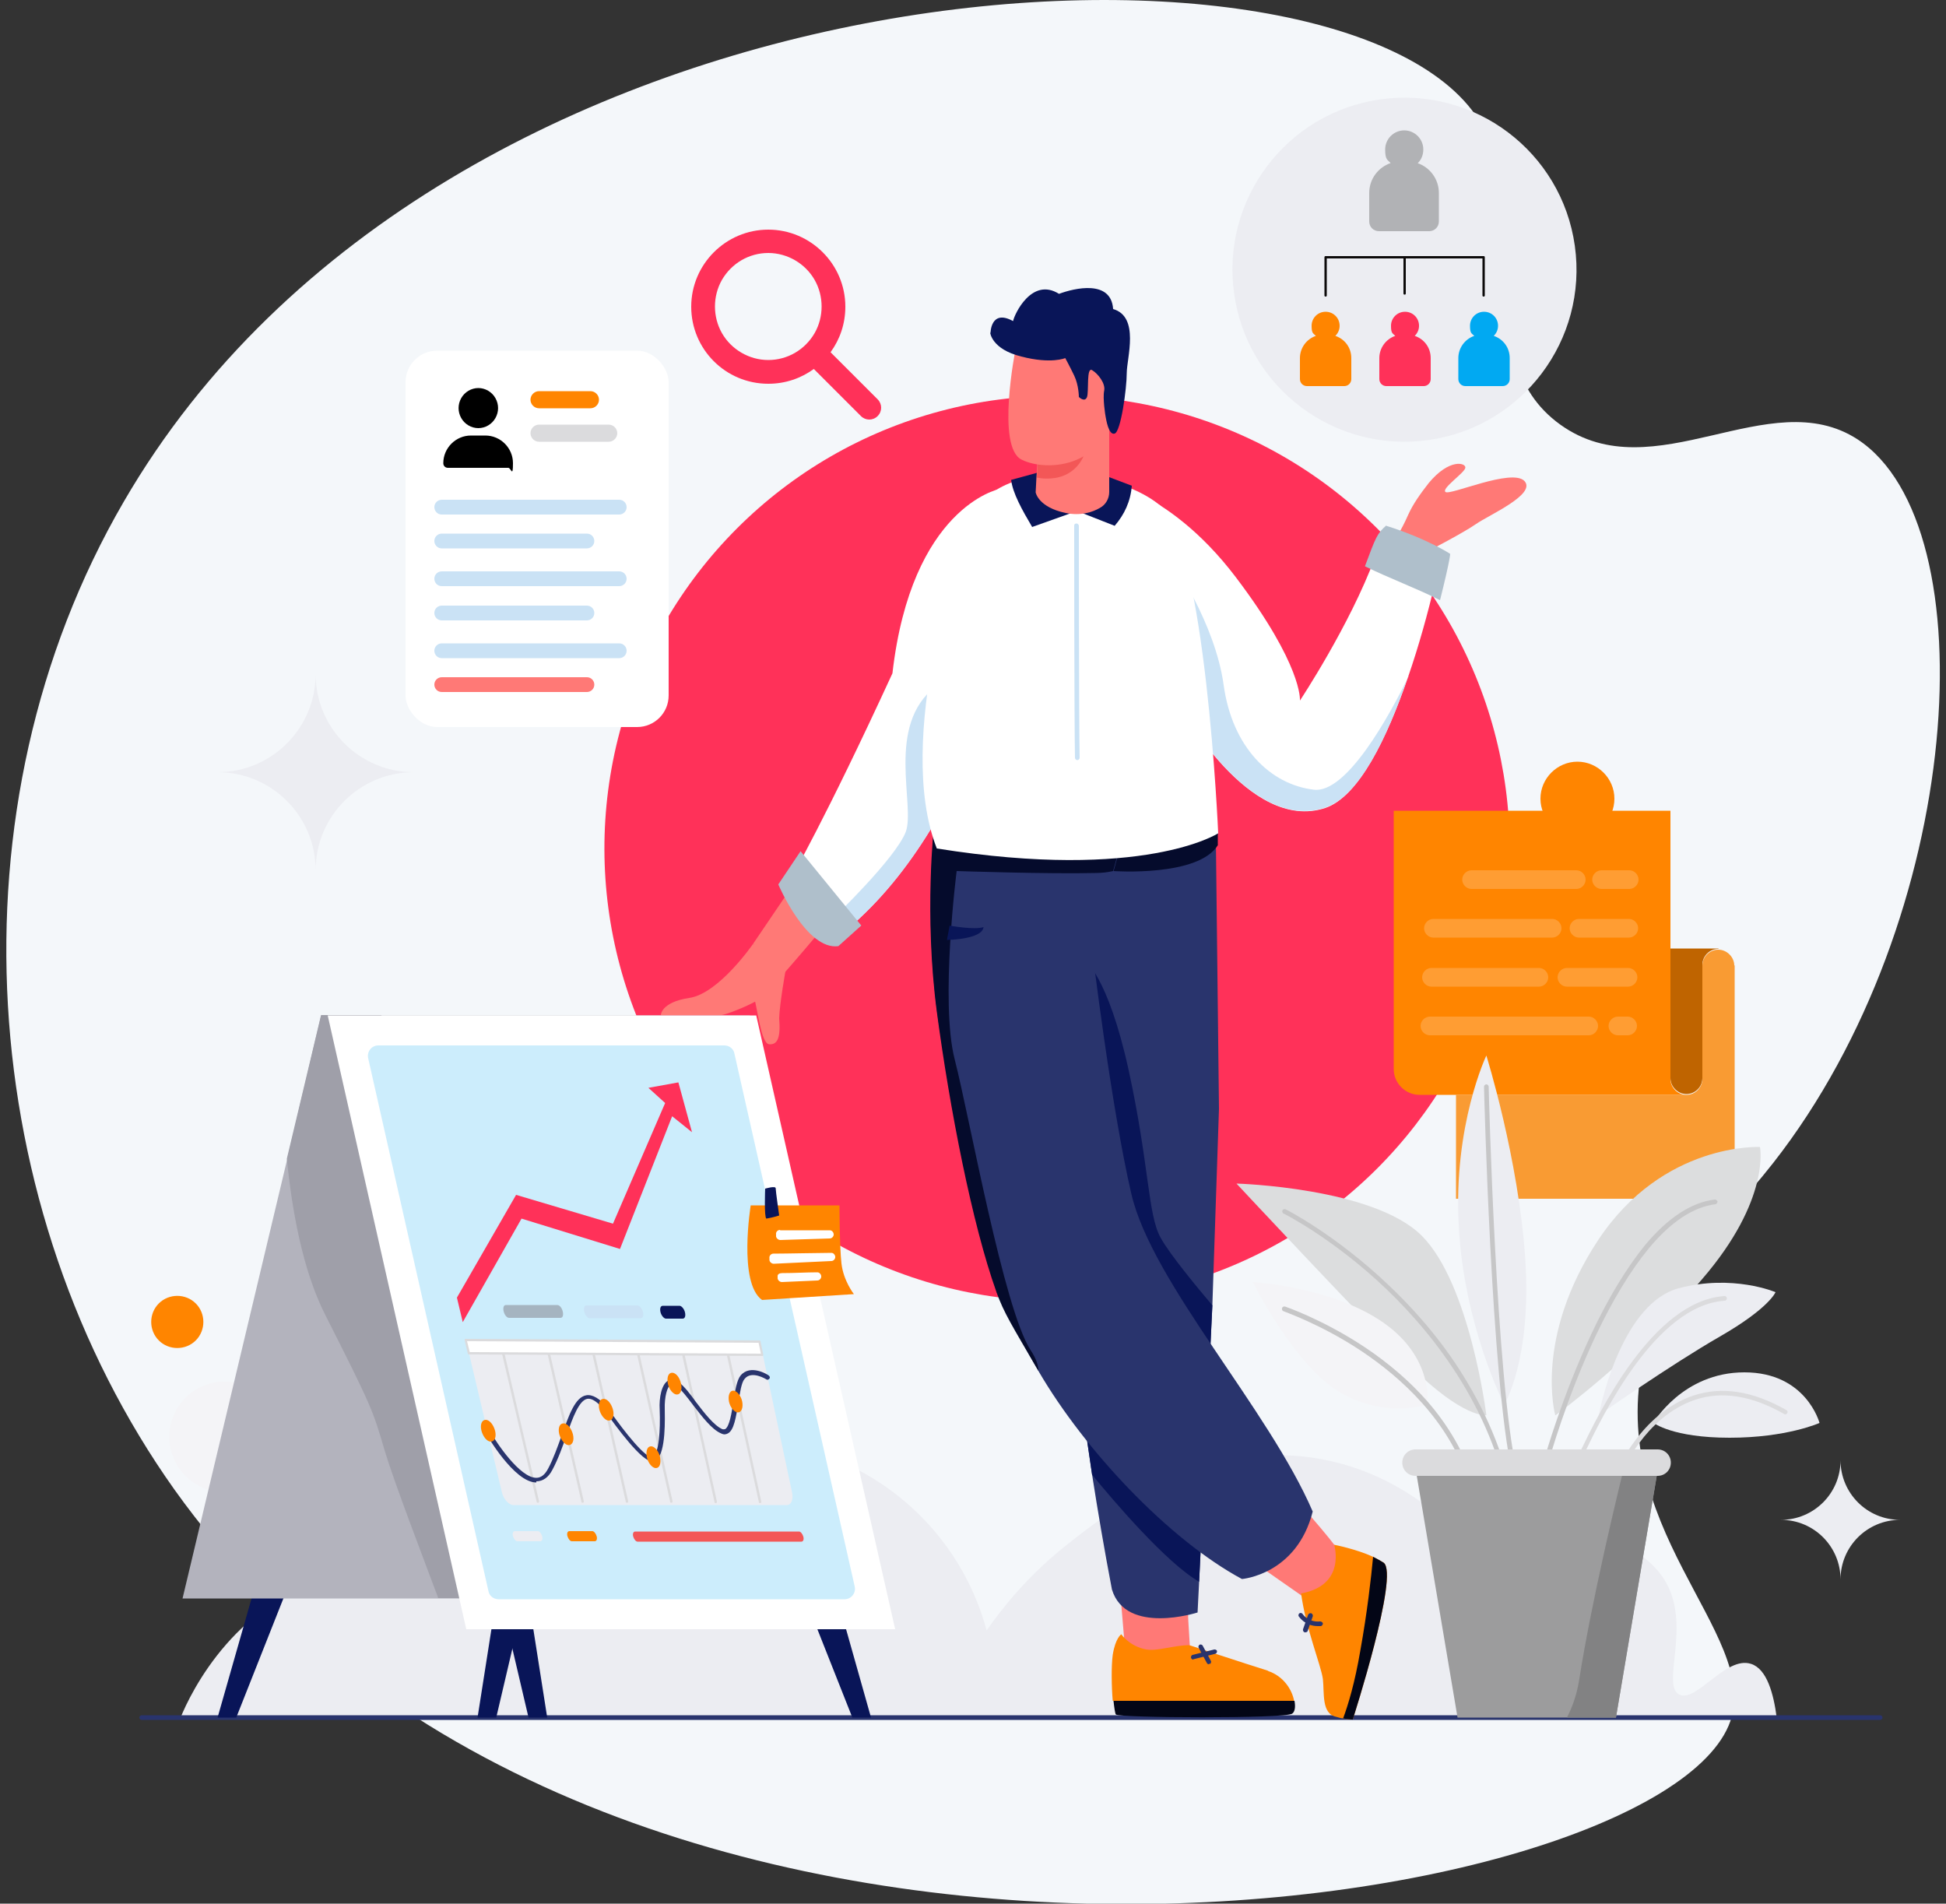 <?xml version="1.0" encoding="UTF-8"?>
<svg xmlns="http://www.w3.org/2000/svg" version="1.1" viewBox="0 0 500 489.1" width="500" height="489.1">
  <rect x="0" y="0" width="500" height="489.1" fill="#333333" stroke="none"/>
  <defs>
    <style>
      .cls-1 {
        fill: #0c0a0a;
      }

      .cls-2 {
        fill: #b3b3bd;
      }

      .cls-3 {
        fill: #bf6400;
      }

      .cls-4, .cls-5 {
        fill: #01a9f2;
      }

      .cls-6 {
        fill: #050b2c;
      }

      .Graphic_Style_49 {
        fill: #cae2f5;
      }

      .Graphic_Style_8 {
        fill: #29346d;
      }

      .cls-7 {
        fill: #dcddde;
      }

      .Graphic_Style_58 {
        fill: #dbdbdd;
      }

      .Graphic_Style_47 {
        fill: #ecedf2;
      }

      .cls-8 {
        fill: #f99b33;
      }

      .cls-5, .cls-9 {
        opacity: .2;
      }

      .cls-10 {
        fill: #9c9c9d;
      }

      .Graphic_Style_10 {
        fill: #091558;
      }

      .Graphic_Style_2 {
        fill: #fff;
      }

      .cls-11 {
        fill: #030616;
      }

      .cls-12 {
        fill: #828283;
      }

      .cls-13 {
        fill: #f4f4f7;
      }

      .cls-14 {
        fill: #a5b4c0;
      }

      .cls-15 {
        fill: #ff8500;
      }

      .Graphic_Style_12 {
        fill: #ff7976;
      }

      .cls-16 {
        fill: #f4f7fa;
      }

      .cls-17 {
        fill: #9f9fa9;
      }

      .cls-18 {
        fill: #c6c6c7;
      }

      .cls-19 {
        fill: #afbfcb;
      }

      .cls-20 {
        fill: #ff3159;
      }

      .Graphic_Style_11 {
        fill: #f35757;
      }

      .cls-21 {
        fill: #b1b2b5;
      }
    </style>
  </defs>
  <!-- Generator: Adobe Illustrator 28.6.0, SVG Export Plug-In . SVG Version: 1.2.0 Build 709)  -->
  <g>
    <g id="Layer_1">
      <g>
        <path class="cls-16" d="M379,29.4c16.7,23.6-2.9,61.9,21.9,79.7,24.1,17.3,53.7-11,76.4,3.8,33.7,22.1,27.5,123.1-21.7,185.9-14.8,18.9-27.2,26.2-32.7,47.6-11.8,45.8,29.6,73.1,21.7,95.8-17.7,51-290.4,93.9-399.8-59.5C-6.2,310.9-13.9,207.5,31.8,128.9,114.2-13.1,341.5-23.6,379,29.4Z"/>
        <g>
          <path class="cls-15" d="M50.3,344.4c-2.6,2.6-6.9,2.6-9.5,0-2.6-2.6-2.6-6.9,0-9.5,2.6-2.6,6.9-2.6,9.5,0,2.6,2.6,2.6,6.9,0,9.5Z"/>
          <circle class="cls-13" cx="57.6" cy="368.9" r="14.2" transform="translate(-314.9 393.1) rotate(-84.8)"/>
          <path class="Graphic_Style_47" d="M456.5,441.3H46.4c2.5-6.2,14.6-31.6,42.2-36.8,20.7-3.9,36.9,6,40.7,8.5,9.8-26.3,35.3-43.5,63.1-42.7,28.6.8,53.6,20.7,61.1,48.6,4.2-6,10.9-14.4,21-22.3,10-7.9,34.5-27.3,65-21.7,28.4,5.2,43.9,28.8,47.3,34.2.9-2.8,3.6-9.1,9.9-12.5,10.4-5.6,25.2.2,30.9,9.2,7.3,11.6-1,27.2,3.9,29.6,4.4,2.1,11.9-10,18.4-7.9,4.1,1.3,5.8,7.7,6.6,13.8Z"/>
          <circle class="cls-20" cx="271.6" cy="218" r="116.3" transform="translate(-74.6 255.9) rotate(-45)"/>
          <path class="Graphic_Style_12" d="M358.3,138.8s1.7-2.4,3.5-6.5c1.3-2.9,3.2-5.5,5.3-8.2,5.3-6.4,9.6-5.2,9.4-3.9-.2,1.3-6.2,5.3-5.1,6.2,1.1,1,17.1-6.2,20.3-2.8,3.1,3.4-9.1,8.7-12.4,11-3.3,2.3-12,6.8-12,6.8l-9-2.7Z"/>
          <path class="Graphic_Style_2" d="M334,179.9s.7-8.9-16.4-31.5c-18.1-23.9-36.8-25.6-36.8-25.6l12.5,32.7,9.8,25.8s17.7,32.8,37.4,26.3c8.6-2.9,15.8-17.8,21.3-33.7,2.8-8.1,5.1-16.5,6.8-23.7-6.4-3.1-9-3.9-15.3-7-6.5,17.5-19.3,36.8-19.3,36.8Z"/>
          <path class="cls-19" d="M356.2,135c-2.4,2.1-2.7,3-5.5,10.5,6.3,3.1,12.9,5.5,19.3,8.7,2.7-10.8,2.6-11.9,2.6-11.9,0,0-5.9-3.9-16.4-7.2Z"/>
          <path class="Graphic_Style_49" d="M361.8,173.8c-5.4,15.9-12.6,30.8-21.3,33.7-19.7,6.6-37.4-26.3-37.4-26.3l-9.8-25.8,7.7-11.4s11.2,16,13.4,32c2.2,16,12,25.6,23.2,26.9,8.4,1,19.4-19,24.3-29.1Z"/>
          <path class="Graphic_Style_12" d="M193.5,242.5s-8.8,12.8-16.4,13.9c-7.3,1.1-7.3,4.4-7.3,4.4,0,0,14.6,0,15.6,0s15-4.9,15.5-10c.5-5.1-7.4-8.2-7.4-8.2Z"/>
          <path class="Graphic_Style_12" d="M209.5,218.9l-16,23.6,7.4,8.2s17-19.3,17.9-22.2c.9-3-9.4-9.6-9.4-9.6Z"/>
          <path class="Graphic_Style_2" d="M251.5,188.1s0,0,0,.1c-5.9,14.5-16.4,36-34.1,50.8-1.5,0-2.9-.2-4.1-.7-7-2.8-10.1-12.6-10.1-12.6,0,0,8.7-14.9,26.1-52.7,4.9-42.7,27.3-47.3,27.3-47.3,0,0,1,48-4.9,62.4Z"/>
          <path class="Graphic_Style_49" d="M251.5,188.2c-5.9,14.5-16.4,36-34.1,50.8-1.5,0-2.9-.2-4.1-.7l1.2-2.8s15.5-14.9,18.2-21.7c2.6-6.8-5.3-27.4,7.7-37.4,7.1-5.5,10,2.7,11.2,11.9Z"/>
          <path class="Graphic_Style_12" d="M321.3,400.8l16.9,11.8s7.4-10,6.9-12.2c-.5-2.1-10.8-13.6-10.8-13.6l-13,14Z"/>
          <path class="Graphic_Style_12" d="M287.8,408.7l1.1,13.1s3.9,5.2,7.6,5.7c4.2.5,8.3-3.8,9.2-4.8-.7-10.3-.5-11.5-.5-11.5l-17.3-2.5Z"/>
          <path class="Graphic_Style_8" d="M313.2,284.9l-1.7,50.5-1.3,27.3-1,21-1.1,22.7-.4,7.9s-18.4,5.9-22-5.9c-1.9-9.9-3.6-19.9-5.1-29.5-1.2-8-2.3-15.7-3.3-23.1-3.9-28.8-6.1-51.9-7.3-58.4-9.5-34.5-5.3-80.1-5.3-80.1,0,0,7-1.4,15.9-2.7,11.8-1.7,26.8-3.2,32.4-.5l-.6,1.3.8,69.5Z"/>
          <path class="cls-6" d="M313,217c-4.9,8.4-27,6.8-27,6.8l-3.5-4.2s-1.3-3-2-5c11.8-1.7,26.8-3.2,32.4-.5v3Z"/>
          <path class="Graphic_Style_10" d="M309.2,383.7l-1.1,22.7c-8.4-4.8-22.2-21-27.5-27.5-1.2-8-2.3-15.7-3.3-23.1,1-.8,1.7-1.2,1.7-1.2l6.4,1.1s13.8,16.1,23.8,28Z"/>
          <path class="Graphic_Style_10" d="M311.5,335.4l-1.3,27.3c-9.4-12.3-24-38-27.1-47.4-3.6-10.8-6.6-19.1-6.6-30.5s-1.3-16.4-1.3-16.4l3.3-22s6.2,4.3,11.5,28.6c5.3,24.3,4.9,37.1,8.2,43,2.3,4.2,9.4,12.8,13.4,17.5Z"/>
          <path class="Graphic_Style_8" d="M337.3,388.3c-4.1,16.3-18.2,17.4-18.2,17.4-18.6-10-40.3-32.9-52.2-53.3-6.7-11.5-10.8-20.3-10.8-20.3,0,0-12-47.1-15.3-72-3.3-25-.7-48-.7-48l48.4,3.1-2.4,8.7-5.5,19.8s4.8,40.3,10.1,63.1c5.3,22.8,35.3,55.3,46.6,81.6Z"/>
          <path class="cls-6" d="M288.4,215.1l-2.4,8.7c-1.3.3-2.8.5-4.6.5-11.8.3-35.6-.5-35.6-.5,0,0-4.3,33.7-.5,48.4,3.8,14.8,12.6,64.1,19.5,74.7,1.4,2.1,2,3.9,2,5.3-6.7-11.5-8.9-14.9-10.8-20.3-6.2-17.3-12-47.1-15.3-72-3.3-25-.7-48-.7-48l48.4,3.1Z"/>
          <g>
            <rect class="Graphic_Style_2" x="104.2" y="90.1" width="67.6" height="96.7" rx="8.1" ry="8.1"/>
            <path d="M124.7,111.9c3.9,0,7.1,3.2,7.1,7.1s-.5,1.2-1.2,1.2h-15.5c-.7,0-1.2-.5-1.2-1.2,0-3.9,3.2-7.1,7.1-7.1h3.6ZM118.5,107.4c-.9-1.6-.9-3.5,0-5.1.9-1.6,2.6-2.6,4.4-2.6s3.5,1,4.4,2.6c.9,1.6.9,3.5,0,5.1-.9,1.6-2.6,2.6-4.4,2.6s-3.5-1-4.4-2.6Z"/>
            <path class="Graphic_Style_49" d="M113.5,137.1h37.3c1.1,0,1.9.9,1.9,1.9h0c0,1.1-.9,1.9-1.9,1.9h-37.3c-1.1,0-1.9-.9-1.9-1.9h0c0-1.1.9-1.9,1.9-1.9Z"/>
            <path class="Graphic_Style_49" d="M113.5,128.4h45.6c1.1,0,1.9.9,1.9,1.9h0c0,1.1-.9,1.9-1.9,1.9h-45.6c-1.1,0-1.9-.9-1.9-1.9h0c0-1.1.9-1.9,1.9-1.9Z"/>
            <path class="Graphic_Style_49" d="M113.5,155.6h37.3c1.1,0,1.9.9,1.9,1.9h0c0,1.1-.9,1.9-1.9,1.9h-37.3c-1.1,0-1.9-.9-1.9-1.9h0c0-1.1.9-1.9,1.9-1.9Z"/>
            <path class="Graphic_Style_49" d="M113.5,146.8h45.6c1.1,0,1.9.9,1.9,1.9h0c0,1.1-.9,1.9-1.9,1.9h-45.6c-1.1,0-1.9-.9-1.9-1.9h0c0-1.1.9-1.9,1.9-1.9Z"/>
            <path class="Graphic_Style_12" d="M113.5,174h37.3c1.1,0,1.9.9,1.9,1.9h0c0,1.1-.9,1.9-1.9,1.9h-37.3c-1.1,0-1.9-.9-1.9-1.9h0c0-1.1.9-1.9,1.9-1.9Z"/>
            <path class="Graphic_Style_49" d="M113.5,165.3h45.6c1.1,0,1.9.9,1.9,1.9h0c0,1.1-.9,1.9-1.9,1.9h-45.6c-1.1,0-1.9-.9-1.9-1.9h0c0-1.1.9-1.9,1.9-1.9Z"/>
            <path class="cls-15" d="M138.5,100.5h13.2c1.2,0,2.2,1,2.2,2.2h0c0,1.2-1,2.2-2.2,2.2h-13.2c-1.2,0-2.2-1-2.2-2.2h0c0-1.2,1-2.2,2.2-2.2Z"/>
            <path class="Graphic_Style_58" d="M138.5,109.1h17.9c1.2,0,2.2,1,2.2,2.2h0c0,1.2-1,2.2-2.2,2.2h-17.9c-1.2,0-2.2-1-2.2-2.2h0c0-1.2,1-2.2,2.2-2.2Z"/>
          </g>
          <g>
            <circle class="Graphic_Style_47" cx="360.9" cy="69.5" r="44.2" transform="translate(-6.2 50.7) rotate(-8)"/>
            <g>
              <path class="cls-21" d="M364.3,41.9c.9-.9,1.4-2.1,1.4-3.5,0-2.7-2.2-4.9-4.9-4.9s-4.9,2.2-4.9,4.9.6,2.6,1.4,3.5c-3.2,1.1-5.5,4.1-5.5,7.7v7.3c0,1.4,1.1,2.5,2.5,2.5h12.9c1.4,0,2.5-1.1,2.5-2.5v-7.3c0-3.6-2.3-6.6-5.5-7.7Z"/>
              <path class="cls-15" d="M343.1,86.3c.7-.7,1.1-1.6,1.1-2.6,0-2-1.6-3.6-3.6-3.6s-3.6,1.6-3.6,3.6.4,1.9,1.1,2.6c-2.4.8-4.1,3.1-4.1,5.7v5.4c0,1,.8,1.8,1.8,1.8h9.6c1,0,1.8-.8,1.8-1.8v-5.4c0-2.7-1.7-4.9-4.1-5.7Z"/>
              <path class="cls-20" d="M363.5,86.3c.7-.7,1.1-1.6,1.1-2.6,0-2-1.6-3.6-3.6-3.6s-3.6,1.6-3.6,3.6.4,1.9,1.1,2.6c-2.4.8-4.1,3.1-4.1,5.7v5.4c0,1,.8,1.8,1.8,1.8h9.6c1,0,1.8-.8,1.8-1.8v-5.4c0-2.7-1.7-4.9-4.1-5.7Z"/>
              <path class="cls-4" d="M383.8,86.3c.7-.7,1.1-1.6,1.1-2.6,0-2-1.6-3.6-3.6-3.6s-3.6,1.6-3.6,3.6.4,1.9,1.1,2.6c-2.4.8-4.1,3.1-4.1,5.7v5.4c0,1,.8,1.8,1.8,1.8h9.6c1,0,1.8-.8,1.8-1.8v-5.4c0-2.7-1.7-4.9-4.1-5.7Z"/>
              <g>
                <path class="cls-1" d="M340.6,76.2c-.2,0-.3-.1-.3-.3v-9.8c0-.2.1-.3.3-.3h20.3c.2,0,.3.1.3.3s-.1.3-.3.3h-20v9.5c0,.2-.1.3-.3.3Z"/>
                <path class="cls-1" d="M381.2,76.2c-.2,0-.3-.1-.3-.3v-9.5h-19.7v9c0,.2-.1.3-.3.3s-.3-.1-.3-.3v-9.3c0-.2.1-.3.3-.3h20.3c.2,0,.3.1.3.3v9.8c0,.2-.1.3-.3.3Z"/>
              </g>
            </g>
          </g>
          <path class="Graphic_Style_8" d="M483.1,441.9H36.4c-.3,0-.6-.3-.6-.6s.3-.6.6-.6h446.7c.3,0,.6.3.6.6s-.3.6-.6.6Z"/>
          <path class="Graphic_Style_2" d="M247.3,139.8s-17.7,49.9-6.6,78.2c53.2,8.5,72.3-3.9,72.3-3.9,0,0-3.2-74.5-15-84.3-12.7-10.5-48.1-13.6-50.7,10.1Z"/>
          <path class="Graphic_Style_10" d="M278,131.8l8.4,3.3c2.5-2.9,4.1-6.3,4.4-10.3l-6.6-2.5-6.2,9.5Z"/>
          <path class="Graphic_Style_10" d="M267.1,121.3l-7.3,2c.4,3.4,2.8,7.7,5.4,12.1l10.1-3.6-8.2-10.5Z"/>
          <path class="cls-15" d="M325.9,429.3c-6.4-2-20.3-6.6-20.3-6.6-4,0-8.2,1.6-11.1,1.1-4.3-.8-6.4-3.9-6.4-3.9,0,0-1.5.9-2.2,5.3-.4,2.9-.3,8.3,0,11.8h46.6c-.5-2.8-2.7-6.4-6.8-7.7Z"/>
          <path class="cls-11" d="M286.1,437c.2,1.8.4,3.2.6,3.5.7.9,43.4,1.1,45.3-.2.7-.5.9-1.7.6-3.3h-46.6Z"/>
          <path class="cls-15" d="M347.6,441.8s-.3.1-2.5-.3c-.5,0-1.1-.2-1.8-.4-3.8-.8-3-6.1-3.4-9.7-.5-3.6-4.4-13-5.6-22,11.7-2.1,8.5-12.5,8.5-12.5,0,0,5.7,1.1,10,3.1,1,.5,1.9,1,2.7,1.5,4.1,3-7.9,40.2-7.9,40.2Z"/>
          <path class="cls-11" d="M347.6,441.8s-.3.1-2.5-.3c1.3-3.5,3-9.1,4.4-17.3,1.8-10,2.8-18.9,3.3-24.2,1,.5,1.9,1,2.7,1.5,4.1,3-7.9,40.2-7.9,40.2Z"/>
          <path class="Graphic_Style_12" d="M201.9,249s-1.6,8.9-1.7,12.6c.4,5-.4,6.9-2.6,6.7-2.1-.2-3-9.5-3.8-11.7-.8-2.1,1-3.9,1-3.9l7.1-3.8Z"/>
          <path class="cls-19" d="M200,227.3s7.2,16.9,15.4,15.8l5.9-5.3-15.6-19.1-5.7,8.5Z"/>
          <path class="Graphic_Style_8" d="M338.6,417.8c-3.3,0-4.8-2.4-4.9-2.5-.2-.3,0-.7.2-.8.3-.2.7,0,.8.2,0,0,1.4,2.2,4.5,1.9.3,0,.6.2.7.5,0,.3-.2.6-.5.7-.3,0-.5,0-.7,0Z"/>
          <path class="Graphic_Style_8" d="M335.4,419.4c0,0-.1,0-.2,0-.3-.1-.5-.5-.4-.8l1.3-3.7c.1-.3.5-.5.8-.4.3.1.5.5.4.8l-1.3,3.7c0,.2-.3.4-.6.4Z"/>
          <path class="Graphic_Style_8" d="M310.6,427.6c-.2,0-.4-.1-.5-.3l-2.1-3.9c-.2-.3,0-.7.2-.8.3-.2.7,0,.8.2l2.1,3.9c.2.3,0,.7-.2.8,0,0-.2,0-.3,0Z"/>
          <path class="Graphic_Style_8" d="M306.6,426.4c-.3,0-.5-.2-.6-.5,0-.3.1-.6.4-.7l5.6-1.4c.3,0,.6.1.7.4,0,.3-.1.6-.4.7l-5.6,1.4s0,0-.1,0Z"/>
          <path class="Graphic_Style_12" d="M285,106v20.4c0,1.7-.9,3.3-2.4,4.1-1.9,1.1-4.9,2.1-8.8,1.3-7.1-1.5-7.7-5.3-7.7-5.3l.2-3.9.6-9v-.6s18.1-7.1,18.1-7.1Z"/>
          <path class="Graphic_Style_11" d="M278.9,115.9s-1.3,5.5-7.2,6.8c-2.1.4-3.9.3-5.3,0l.6-9c5.2,1,11.9,2.3,11.9,2.3Z"/>
          <path class="Graphic_Style_12" d="M260.9,89.9s-5,25,1.6,28.2c6.6,3.3,23,2.1,24.2-15.9,1.1-16.1-2.8-22.2-10.7-23-7.9-.8-15.8,6.2-15.1,10.7Z"/>
          <path class="Graphic_Style_10" d="M254.4,85.4s.3,4.3,8,6.2c7.7,2,11.3.4,11.3.4,0,0,1.1,2,2.3,4.5,1.2,2.5,1.2,5.5,1.2,5.5,0,0,1.5,1.5,2.1,0,.5-1.5-.2-7.8,1.3-6.9,1.5.9,3.5,3.4,3.1,5.3-.4,1.9.3,6.4.4,6.8.1.4.7,4.7,2.3,4.2,1.6-.5,3.1-11.6,3.1-15.5s3.4-14.5-3.5-16.5c-.5-7.6-9.9-5.4-13.9-3.9-7-4.4-11.5,5.3-11.8,7-5.8-3.2-5.8,3.1-5.8,3.1Z"/>
          <path class="Graphic_Style_49" d="M276.8,195.3c-.3,0-.6-.3-.6-.6-.2-9.4-.2-59.1-.2-59.6s.3-.6.6-.6.6.3.6.6c0,.5,0,50.2.2,59.6,0,.3-.3.6-.6.6,0,0,0,0,0,0Z"/>
          <path class="Graphic_Style_47" d="M472.9,375.2h0c0,8.5-6.9,15.3-15.3,15.3h0c8.5,0,15.3,6.9,15.3,15.3h0c0-8.5,6.9-15.3,15.3-15.3h0c-8.5,0-15.3-6.9-15.3-15.3Z"/>
          <path class="Graphic_Style_47" d="M81.1,173.2h0c0,13.9-11.3,25.2-25.2,25.2h0c13.9,0,25.2,11.3,25.2,25.2h0c0-13.9,11.3-25.2,25.2-25.2h0c-13.9,0-25.2-11.3-25.2-25.2Z"/>
          <g>
            <polygon class="Graphic_Style_10" points="135.8 405.9 127.5 441.3 122.7 441.3 127.9 408.2 135.8 405.9"/>
            <polygon class="Graphic_Style_10" points="66 405.9 55.9 441.3 60.7 441.3 73.8 408.2 66 405.9"/>
            <polygon class="Graphic_Style_10" points="127.5 405.9 135.8 441.3 140.6 441.3 135.4 408.2 127.5 405.9"/>
            <polygon class="Graphic_Style_10" points="213.8 405.9 223.8 441.3 219 441.3 205.9 408.2 213.8 405.9"/>
            <polygon class="cls-2" points="192.7 260.9 157.9 407.4 157.7 408.2 157.1 410.7 46.9 410.7 73.8 297.8 82.5 260.9 192.7 260.9"/>
            <path class="cls-17" d="M158.1,408h-.5c0,.1-9.1,2.6-9.1,2.6h-35.9c-3.5-9.4-11.2-29.4-13.7-37.7-3.1-10.5-3.1-10.9-15.3-35-5.9-11.6-8.6-27.1-9.9-40.2l8.8-36.9h15.4c5.1,4.9,9.5,10.5,9.8,15.3.8,11.3,46,121.3,50.1,131.1.2.5.3.7.3.7Z"/>
            <polygon class="Graphic_Style_2" points="230 418.6 119.8 418.6 84.2 260.9 194.3 260.9 230 418.6"/>
            <path class="cls-5" d="M125.5,408.8l-30.9-136.9c-.4-1.7.9-3.3,2.6-3.3h88.9c1.3,0,2.4.9,2.6,2.1l30.9,136.9c.4,1.7-.9,3.3-2.6,3.3h-88.9c-1.3,0-2.4-.9-2.6-2.1Z"/>
            <g>
              <g>
                <path class="cls-15" d="M192.9,309.6s-3.3,20,2.9,24.4l23.6-1.5s-2.7-3.4-3.2-7.9c-.5-4.5-.5-14.9-.5-14.9h-22.8Z"/>
                <path class="Graphic_Style_10" d="M196.6,305.4s-.3,7.3.3,7.7c1.8-.3,3.3-.8,3.3-.8,0,0-.9-6.3-.9-7s-2.7.1-2.7.1Z"/>
              </g>
              <path class="Graphic_Style_2" d="M200.5,316.1c3.2,0,9.9,0,12.7,0,.5,0,.9.4,1,.9h0c.1.6-.4,1.2-1,1.2l-12.7.4c-.5,0-1-.4-1.1-.9v-.5c-.1-.6.3-1.1.9-1.2Z"/>
              <path class="Graphic_Style_2" d="M198.7,322.1c3.2,0,12.1-.2,14.9-.2.5,0,.9.4,1,.9h0c.1.6-.4,1.2-1,1.2l-14.8.7c-.5,0-1-.4-1.1-.9v-.5c-.1-.6.3-1.1.9-1.2Z"/>
              <path class="Graphic_Style_2" d="M201,327.1c3.2,0,6.2-.2,9-.2.5,0,.9.4,1,.9h0c.1.6-.4,1.2-1,1.2l-9.1.4c-.5,0-1-.4-1.1-.9v-.5c-.1-.6.5-.9,1.1-.9Z"/>
            </g>
            <g>
              <path class="Graphic_Style_47" d="M138.8,396h-5.9c-.4,0-.9-.6-1.1-1.3h0c-.2-.7,0-1.3.5-1.3h5.9c.4,0,.9.6,1.1,1.3h0c.2.7,0,1.3-.5,1.3Z"/>
              <path class="cls-15" d="M152.8,396h-5.9c-.4,0-.9-.6-1.1-1.3h0c-.2-.7,0-1.3.5-1.3h5.9c.4,0,.9.6,1.1,1.3h0c.2.7,0,1.3-.5,1.3Z"/>
              <path class="Graphic_Style_11" d="M205.8,396.1h-42c-.4,0-.9-.6-1.1-1.3h0c-.2-.7,0-1.3.5-1.3h42.1c.4,0,.9.6,1.1,1.3h0c.2.7,0,1.3-.5,1.3Z"/>
              <polygon class="cls-20" points="117.4 333.4 118.9 339.7 134 313.1 159.3 320.9 172.7 286.8 177.8 290.9 174.3 278.1 166.6 279.5 170.9 283.4 157.5 314.4 132.6 307 117.4 333.4"/>
              <path class="Graphic_Style_47" d="M202.1,386.7h-70.4c-1.1-.2-2.4-1.6-2.8-3.5l-8.4-35.5c-.4-1.9.1-3.4,1.3-3.4l71.4.4c1.1,0,2.4,1.5,2.8,3.4l7.5,35.3c.4,1.8-.2,3.3-1.3,3.3Z"/>
              <g>
                <path class="Graphic_Style_58" d="M138.2,386.1c-.1,0-.3,0-.3-.2l-9.5-40.6c0-.2,0-.3.2-.4.2,0,.3,0,.4.2l9.5,40.6c0,.2,0,.3-.2.4,0,0,0,0,0,0Z"/>
                <path class="Graphic_Style_58" d="M149.7,386.1c-.1,0-.3,0-.3-.2l-9.3-40.6c0-.2,0-.3.2-.4.2,0,.3,0,.4.2l9.3,40.6c0,.2,0,.3-.2.4,0,0,0,0,0,0Z"/>
                <path class="Graphic_Style_58" d="M161.1,386.1c-.1,0-.3,0-.3-.2l-9.2-40.6c0-.2,0-.3.2-.4.2,0,.3,0,.4.2l9.2,40.6c0,.2,0,.3-.2.4,0,0,0,0,0,0Z"/>
                <path class="Graphic_Style_58" d="M172.5,386.1c-.1,0-.3,0-.3-.2l-9.1-40.5c0-.2,0-.3.2-.4.2,0,.3,0,.4.2l9.1,40.5c0,.2,0,.3-.2.4,0,0,0,0,0,0Z"/>
                <path class="Graphic_Style_58" d="M183.9,386.2c-.1,0-.3,0-.3-.2l-8.9-40.5c0-.2,0-.3.2-.4.2,0,.3,0,.4.2l8.9,40.5c0,.2,0,.3-.2.4,0,0,0,0,0,0Z"/>
                <path class="Graphic_Style_58" d="M195.3,386.2c-.1,0-.3,0-.3-.2l-8.8-40.4c0-.2,0-.3.2-.4.2,0,.3,0,.4.2l8.8,40.4c0,.2,0,.3-.2.4,0,0,0,0,0,0Z"/>
              </g>
              <path class="Graphic_Style_8" d="M137.8,380.9c-5.7,0-12.8-12.3-13.1-12.9-.2-.3,0-.7.2-.8.3-.2.7,0,.8.2,1.9,3.4,7.9,12.3,12.1,12.3s0,0,0,0c1.2,0,2.2-.8,3-2.3,1.4-2.6,2.5-5.8,3.6-8.8,1.8-5.1,3.4-9.6,6.2-10.1,1.6-.3,3.5.8,5.6,3.3,0,0,0,0,0,0,2.1,3.1,8.1,11.3,10.8,12.5.4.2.6,0,.8,0,1.5-1,1.9-6.8,1.7-12.1-.2-3.1.5-6.6,2.2-7.5.6-.3,1.5-.4,2.8.5,1.3,1,2.8,2.9,4.3,5,2.2,2.9,4.7,6.1,6.8,7,.3.1.5,0,.7,0,1.1-.6,1.7-4.1,2.1-7,.5-2.9.9-5.6,1.9-6.8,2.5-3,7-.2,7.2,0,.3.2.4.6.2.8-.2.3-.6.4-.8.2,0,0-3.8-2.4-5.6-.1-.8.9-1.2,3.6-1.6,6.2-.6,3.6-1.1,7-2.7,7.8-.4.2-.9.4-1.7,0-2.4-1-4.9-4.3-7.3-7.4-1.5-2-3-3.9-4.1-4.8-.6-.5-1.1-.6-1.5-.4-1,.5-1.7,3.3-1.6,6.3,0,1.9.4,11.3-2.2,13.1-.4.3-1.1.5-2,.1-3.5-1.6-10.8-12.2-11.3-12.9-1.8-2.1-3.2-3.1-4.4-2.9-2.1.4-3.7,4.7-5.3,9.3-1.1,3.1-2.2,6.2-3.7,9-1,1.9-2.4,2.9-4.1,2.9,0,0,0,0,0,0Z"/>
              <path class="cls-15" d="M127.2,367.6c.4,1.6-.1,2.8-1.1,2.8-1,0-2-1.3-2.4-2.8-.4-1.6.1-2.8,1.1-2.8,1,0,2,1.3,2.4,2.8Z"/>
              <path class="cls-15" d="M147.2,368.5c.4,1.6-.1,2.8-1.1,2.8-.9,0-2-1.3-2.4-2.8-.4-1.6.1-2.8,1.1-2.8,1,0,2,1.3,2.4,2.8Z"/>
              <path class="cls-15" d="M157.5,362.2c.4,1.6-.1,2.8-1.1,2.8-.9,0-2-1.3-2.4-2.8-.4-1.6.1-2.8,1.1-2.8,1,0,2,1.3,2.4,2.8Z"/>
              <path class="cls-15" d="M169.6,374.4c.3,1.6-.1,2.8-1.1,2.8-.9,0-2-1.3-2.3-2.8-.3-1.6.1-2.8,1.1-2.8.9,0,2,1.3,2.3,2.8Z"/>
              <path class="cls-15" d="M175,355.5c.3,1.6-.1,2.8-1.1,2.8-.9,0-2-1.3-2.3-2.8-.3-1.6.1-2.8,1.1-2.8,1,0,2,1.3,2.3,2.9Z"/>
              <path class="cls-15" d="M190.7,360.1c.3,1.6-.2,2.8-1.1,2.8-.9,0-2-1.3-2.3-2.8-.3-1.6.2-2.8,1.1-2.8.9,0,2,1.3,2.3,2.8Z"/>
              <g>
                <polygon class="Graphic_Style_2" points="195.9 348.1 120.5 347.7 119.7 344.3 195.2 344.7 195.9 348.1"/>
                <path class="Graphic_Style_58" d="M195.9,348.4h0l-75.4-.4c-.1,0-.3,0-.3-.2l-.8-3.4c0,0,0-.2,0-.3,0,0,.1-.1.2-.1h0l75.5.4c.1,0,.3,0,.3.2l.7,3.4c0,0,0,.2,0,.3,0,0-.1.1-.2.1ZM120.7,347.4l74.8.4-.6-2.8-74.9-.4.7,2.8Z"/>
              </g>
              <path class="cls-14" d="M143.9,338.6h-13.1c-.6,0-1.2-.8-1.4-1.7h0c-.2-.9,0-1.6.6-1.6h13.2c.6,0,1.2.8,1.4,1.7h0c.2.9,0,1.6-.6,1.6Z"/>
              <path class="Graphic_Style_49" d="M164.6,338.7h-13.1c-.5,0-1.2-.8-1.4-1.7h0c-.2-.9,0-1.6.6-1.6h13.1c.5,0,1.2.8,1.4,1.7h0c.2.9,0,1.6-.6,1.6Z"/>
              <path class="Graphic_Style_10" d="M175.4,338.8h-4.3c-.5,0-1.2-.8-1.4-1.7h0c-.2-.9,0-1.6.6-1.6h4.3c.5,0,1.2.8,1.4,1.7h0c.2.9,0,1.6-.6,1.6Z"/>
            </g>
          </g>
          <g>
            <path class="cls-15" d="M414.8,205.2c0,5.3-4.3,9.5-9.5,9.5s-9.5-4.3-9.5-9.5,4.3-9.5,9.5-9.5,9.5,4.3,9.5,9.5Z"/>
            <g>
              <path class="cls-3" d="M441.5,243.8c-2.3,0-4.1,1.9-4.1,4.1v29.1c0,2.3-1.9,4.1-4.1,4.1s-4.1-1.9-4.1-4.1v-33.3h12.4Z"/>
              <path class="cls-8" d="M445.7,248v60h-71.6v-26.7h59.2c2.3,0,4.1-1.9,4.1-4.1v-29.1c0-2.3,1.9-4.1,4.1-4.1s4.1,1.9,4.1,4.1Z"/>
              <path class="cls-15" d="M433.3,281.3h-68.6c-3.6,0-6.6-3-6.6-6.6v-66.4h71.1v68.9c0,2.3,1.9,4.1,4.1,4.1Z"/>
            </g>
            <g class="cls-9">
              <path class="Graphic_Style_2" d="M405,228.4h-26.9c-1.3,0-2.4-1.1-2.4-2.4h0c0-1.3,1.1-2.4,2.4-2.4h26.9c1.3,0,2.4,1.1,2.4,2.4h0c0,1.3-1.1,2.4-2.4,2.4Z"/>
              <path class="Graphic_Style_2" d="M398.8,240.9h-30.5c-1.3,0-2.4-1.1-2.4-2.4h0c0-1.3,1.1-2.4,2.4-2.4h30.5c1.3,0,2.4,1.1,2.4,2.4h0c0,1.3-1.1,2.4-2.4,2.4Z"/>
              <path class="Graphic_Style_2" d="M395.4,253.5h-27.6c-1.3,0-2.4-1.1-2.4-2.4h0c0-1.3,1.1-2.4,2.4-2.4h27.6c1.3,0,2.4,1.1,2.4,2.4h0c0,1.3-1.1,2.4-2.4,2.4Z"/>
              <path class="Graphic_Style_2" d="M408.2,266h-40.8c-1.3,0-2.4-1.1-2.4-2.4h0c0-1.3,1.1-2.4,2.4-2.4h40.8c1.3,0,2.4,1.1,2.4,2.4h0c0,1.3-1.1,2.4-2.4,2.4Z"/>
              <path class="Graphic_Style_2" d="M418.6,228.4h-7.1c-1.3,0-2.4-1.1-2.4-2.4h0c0-1.3,1.1-2.4,2.4-2.4h7.1c1.3,0,2.4,1.1,2.4,2.4h0c0,1.3-1.1,2.4-2.4,2.4Z"/>
              <path class="Graphic_Style_2" d="M418.5,240.9h-12.8c-1.3,0-2.4-1.1-2.4-2.4h0c0-1.3,1.1-2.4,2.4-2.4h12.8c1.3,0,2.4,1.1,2.4,2.4h0c0,1.3-1.1,2.4-2.4,2.4Z"/>
              <path class="Graphic_Style_2" d="M418.3,253.5h-15.7c-1.3,0-2.4-1.1-2.4-2.4h0c0-1.3,1.1-2.4,2.4-2.4h15.7c1.3,0,2.4,1.1,2.4,2.4h0c0,1.3-1.1,2.4-2.4,2.4Z"/>
              <path class="Graphic_Style_2" d="M418.2,266h-2.5c-1.3,0-2.4-1.1-2.4-2.4h0c0-1.3,1.1-2.4,2.4-2.4h2.5c1.3,0,2.4,1.1,2.4,2.4h0c0,1.3-1.1,2.4-2.4,2.4Z"/>
            </g>
          </g>
          <path class="Graphic_Style_10" d="M243.9,237.8s6.4,1.2,8.8.4c-.3,3.2-9.4,3.3-9.4,3.3l.7-3.7Z"/>
          <path class="cls-20" d="M217.2,78.8c0,4.4-1.4,8.4-3.8,11.7l12.1,12.1c1.2,1.2,1.2,3.1,0,4.3-1.2,1.2-3.1,1.2-4.3,0l-12.1-12.1c-3.3,2.4-7.3,3.8-11.7,3.8-11,0-19.8-8.9-19.8-19.8s8.9-19.8,19.8-19.8,19.8,8.9,19.8,19.8ZM197.4,92.5c4.9,0,9.4-2.6,11.9-6.9,2.4-4.2,2.4-9.5,0-13.7-2.4-4.2-7-6.9-11.9-6.9s-9.4,2.6-11.9,6.9c-2.4,4.2-2.4,9.5,0,13.7,2.4,4.2,7,6.9,11.9,6.9Z"/>
          <g>
            <path class="cls-7" d="M317.7,304.1s30.3,32.5,44.3,46.5c14,14,19.9,13,19.9,13,0,0-4.2-33.7-16.6-46.1-12.4-12.4-47.5-13.4-47.5-13.4Z"/>
            <path class="cls-13" d="M366.7,360.9s1.9-11.9-11.3-21.1c-13.2-9.2-33.5-10.4-33.5-10.4,0,0,10.7,21.6,22.5,28.4,11.8,6.8,22.4,3,22.4,3Z"/>
            <path class="Graphic_Style_47" d="M386.5,360.9s7.1-11.6,5.4-37.4c-1.7-25.8-10-52.3-10-52.3,0,0-8.5,17.8-7.1,43.6,1.3,25.8,11.7,46.1,11.7,46.1Z"/>
            <path class="cls-7" d="M399.7,363.6s19.9-14.4,37.6-34.9c17.7-20.5,14.9-34,14.9-34,0,0-24.8-1.3-41.5,23.8-16.7,25.2-11.1,45.1-11.1,45.1Z"/>
            <path class="Graphic_Style_47" d="M410.8,363.6s18.4-12.9,31.1-20.2c12.7-7.3,14.3-11.4,14.3-11.4,0,0-11-4.7-24.9-1-13.9,3.7-19.7,28.1-20.5,32.6Z"/>
            <path class="Graphic_Style_47" d="M424.9,365.6s4.8,3.8,19.5,3.8,23.1-3.8,23.1-3.8c0,0-3.4-13-19.3-13s-23.4,13-23.4,13Z"/>
            <path class="Graphic_Style_58" d="M416,378.7c0,0-.2,0-.2,0-.3-.1-.4-.5-.3-.8,0-.2,1.6-3.8,4.8-8,2.9-3.9,7.9-9,14.7-11.3,7.4-2.5,15.4-1.2,24,3.7.3.2.4.5.2.8-.2.3-.5.4-.8.2-8.2-4.7-16-6-23-3.6-6.5,2.2-11.3,7.1-14.1,10.9-3.1,4.1-4.6,7.7-4.7,7.8,0,.2-.3.4-.6.4Z"/>
            <path class="cls-18" d="M389.1,390.6c-.3,0-.5-.2-.6-.5-4.1-27.2-19.9-47-32.3-58.9-13.5-12.9-26.3-19.4-26.4-19.4-.3-.1-.4-.5-.3-.8.1-.3.5-.4.8-.3.1,0,13,6.6,26.6,19.6,8,7.6,14.8,15.9,20,24.7,6.6,11,10.9,22.7,12.7,34.9,0,.3-.2.6-.5.7,0,0,0,0,0,0Z"/>
            <path class="cls-18" d="M389.1,378.7c-.3,0-.5-.2-.6-.5-5.3-23.4-7.2-98.2-7.2-99,0-.3.3-.6.6-.6,0,0,0,0,0,0,.3,0,.6.3.6.6,0,.8,1.9,75.5,7.2,98.7,0,.3-.1.6-.5.7,0,0,0,0-.1,0Z"/>
            <path class="cls-18" d="M378,381.5c-.3,0-.5-.2-.6-.4-5.1-16.3-17.8-27.4-27.5-33.9-10.5-7-20-10.2-20.1-10.3-.3-.1-.5-.4-.4-.8.1-.3.4-.5.8-.4,0,0,9.7,3.3,20.4,10.4,6.3,4.2,11.7,8.9,16.1,13.9,5.5,6.3,9.5,13.3,11.9,20.6.1.3,0,.7-.4.8,0,0-.1,0-.2,0Z"/>
            <path class="cls-18" d="M397.5,375.3c0,0-.1,0-.2,0-.3,0-.5-.4-.4-.7,0-.2,4.5-16,12-31.9,4.4-9.4,9.1-17,13.7-22.7,5.9-7.1,12-11.1,18-11.8.3,0,.6.2.7.5,0,.3-.2.6-.5.7-5.7.7-11.5,4.5-17.2,11.4-4.6,5.6-9.2,13.1-13.6,22.4-7.5,15.9-11.9,31.6-11.9,31.7,0,.3-.3.4-.6.4Z"/>
            <polygon class="cls-10" points="426.4 374.9 363.3 374.9 374.5 441.3 415.2 441.3 426.4 374.9"/>
            <path class="cls-12" d="M426.4,374.9h-8.6c-2.1,8.4-8.9,36.5-12.1,57-.6,3.6-1.7,6.7-3.1,9.4h12.6l11.2-66.4Z"/>
            <path class="Graphic_Style_58" d="M425.9,379.2h-62.2c-1.9,0-3.4-1.5-3.4-3.4h0c0-1.9,1.5-3.4,3.4-3.4h62.2c1.9,0,3.4,1.5,3.4,3.4h0c0,1.9-1.5,3.4-3.4,3.4Z"/>
            <path class="Graphic_Style_58" d="M405.2,376.5c0,0-.1,0-.2,0-.2,0-.5-.3-.5-.7s.2-.5.4-.6c.3-.5.8-1.5,1.3-2.6,4.6-9.5,18.5-38.4,36.9-39.6.3,0,.6.2.6.6,0,.3-.2.6-.6.6-17.7,1.2-31.4,29.6-35.9,39-.5,1-.8,1.7-1.1,2.3-.3.7-.6,1.1-1,1.1ZM405.8,375.8h0,0Z"/>
          </g>
        </g>
      </g>
    </g>
  </g>
</svg>